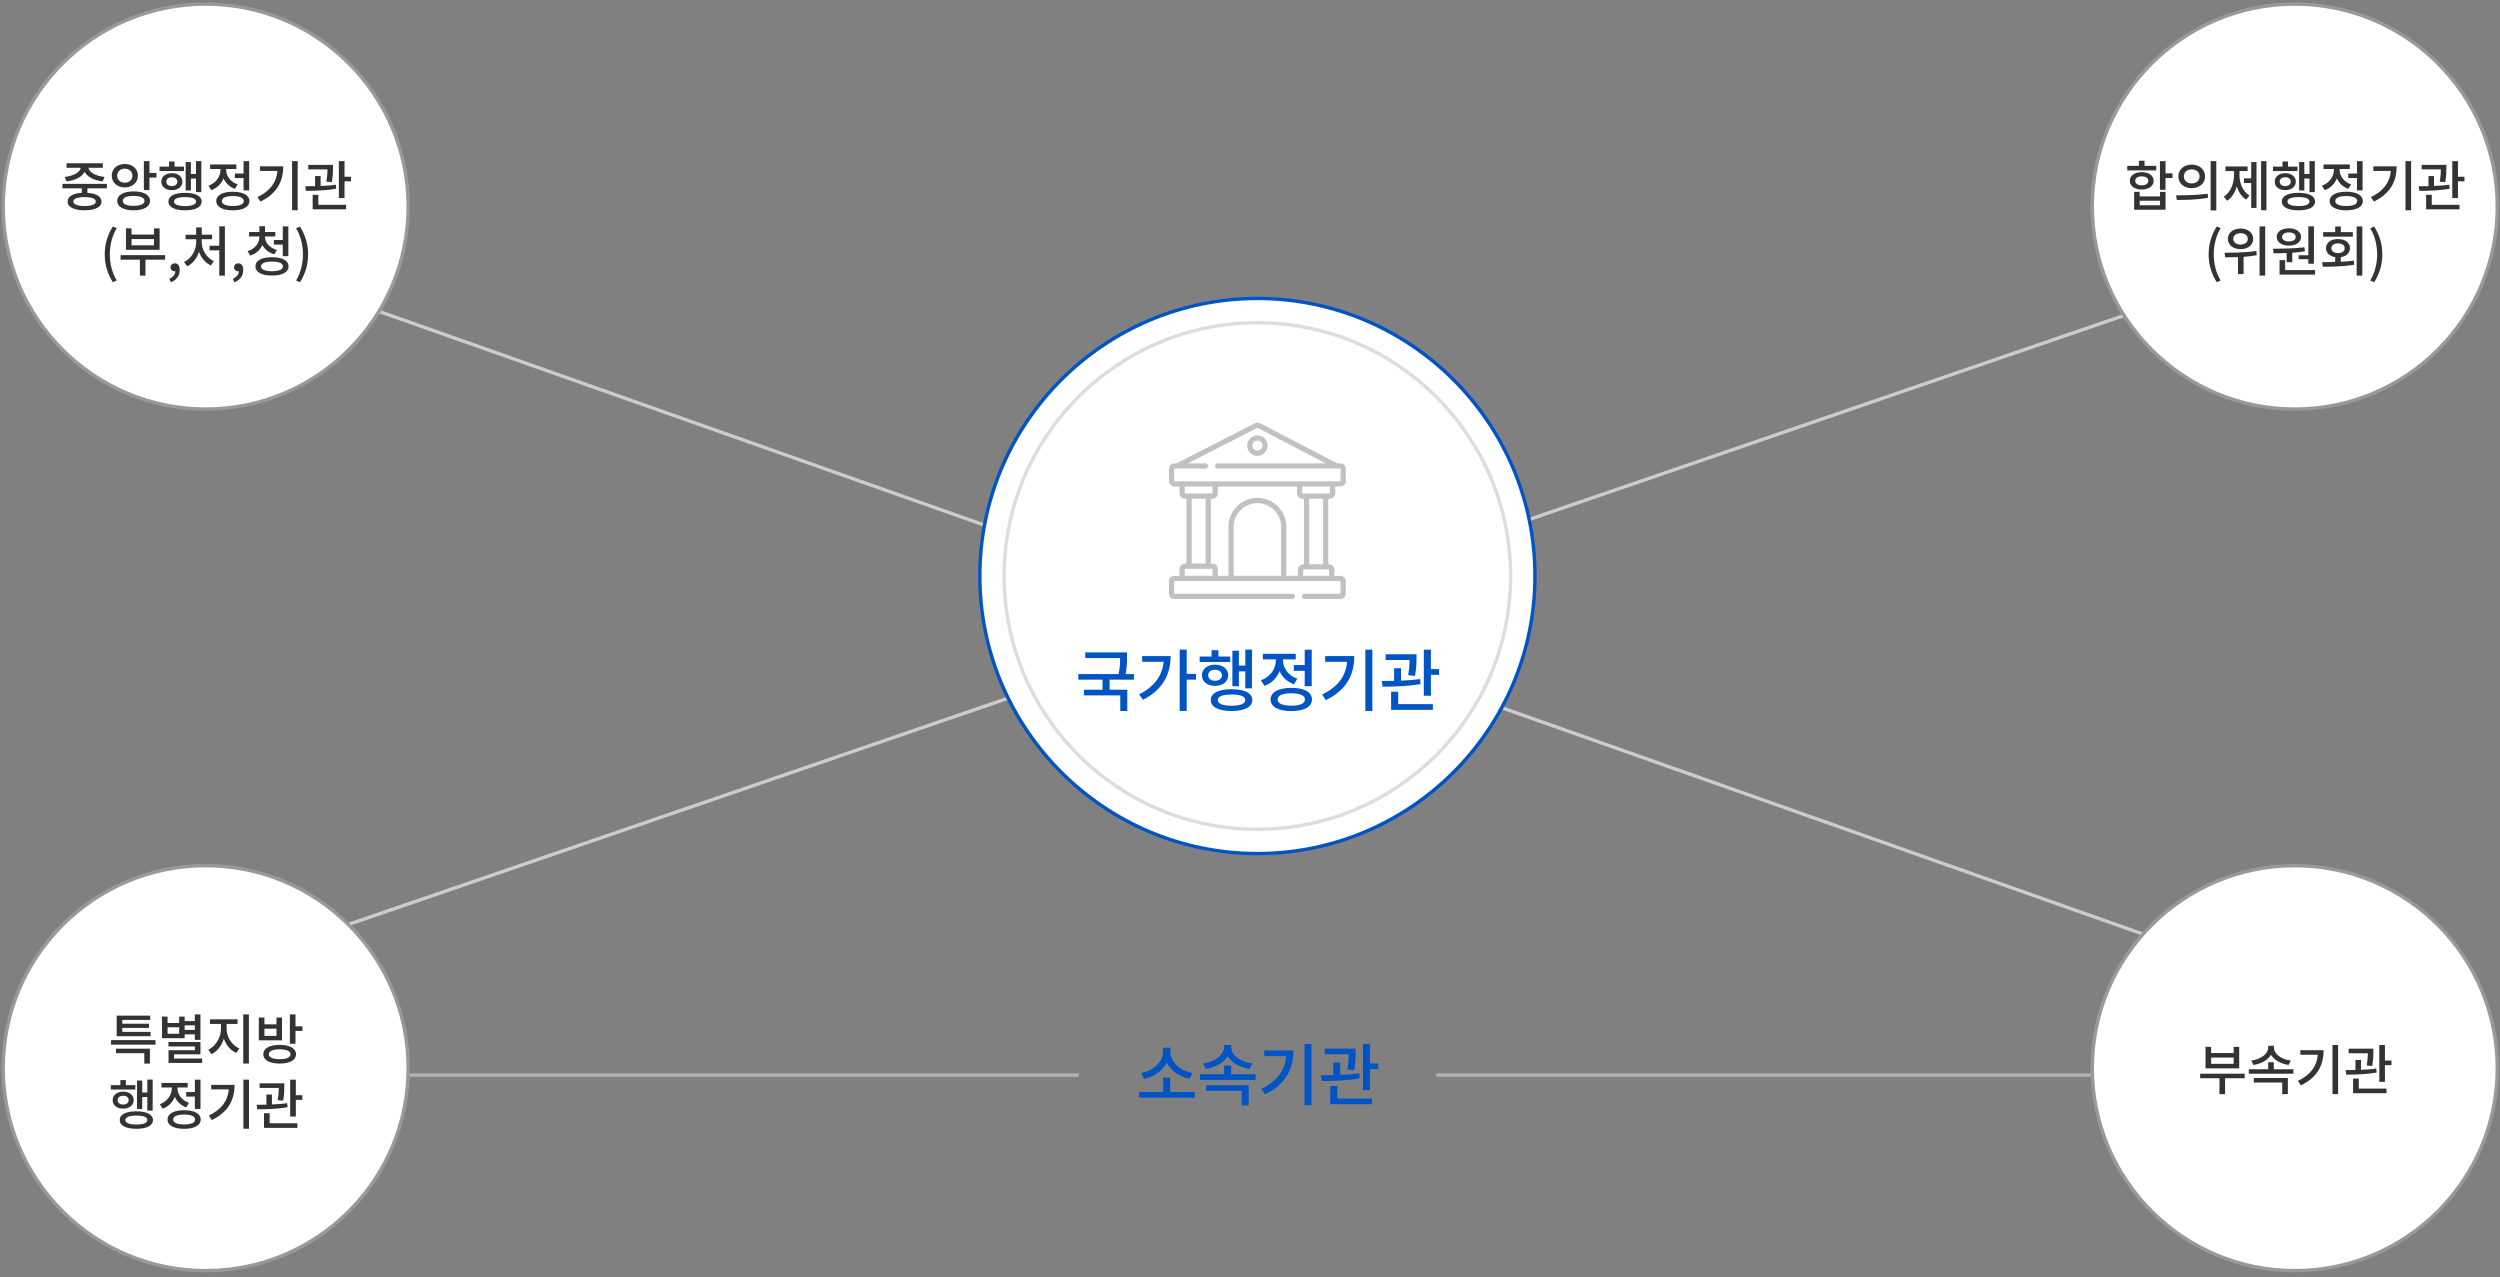 <?xml version="1.0" encoding="utf-8"?>
<!-- Generator: Adobe Illustrator 25.3.1, SVG Export Plug-In . SVG Version: 6.00 Build 0)  -->
<svg version="1.1" id="Layer_1" xmlns="http://www.w3.org/2000/svg" xmlns:xlink="http://www.w3.org/1999/xlink" x="0px" y="0px"
	 viewBox="0 0 735.45 375.66" style="enable-background:new 0 0 735.45 375.66;" xml:space="preserve">
<rect x="0" y="0" width="735.45" height="375.66" fill="#808080" stroke="none"/>
<style type="text/css">
	.st0{fill:none;stroke:#CCCCCC;stroke-miterlimit:10;}
	.st1{fill:#FFFFFF;}
	.st2{fill:#0154C4;}
	.st3{fill:#CCCCCC;}
	.st4{fill:#0154C4;stroke:#FFFFFF;stroke-miterlimit:10;}
	.st5{fill:#555555;}
	.st6{fill:#CCCCCC;stroke:#FFFFFF;stroke-miterlimit:10;}
	.st7{fill:none;stroke:#B1B1B1;stroke-miterlimit:10;}
	.st8{fill:#999999;}
	.st9{fill:#333333;}
	.st10{fill:#DDDDDD;}
	.st11{fill:#C1C1C1;}
	.st12{fill:#FFFFFF;stroke:#999999;stroke-miterlimit:10;}
	.st13{fill:#FCFCFC;}
	.st14{fill:#FFFFFF;stroke:#555555;stroke-miterlimit:10;}
	.st15{fill:#FFFFFF;stroke:#0154C4;stroke-miterlimit:10;}
	.st16{fill:#003863;}
	.st17{fill:#E4032E;}
</style>
<line class="st7" x1="24.55" y1="316.27" x2="317.4" y2="316.27"/>
<line class="st7" x1="422.55" y1="316.27" x2="715.4" y2="316.27"/>
<line class="st0" x1="12.9" y1="56.8" x2="687.41" y2="294.91"/>
<line class="st0" x1="726.9" y1="57.8" x2="72.06" y2="282.39"/>
<g>
	<g>
		
			<ellipse transform="matrix(0.939 -0.344 0.344 0.939 -35.704 137.426)" class="st1" cx="369.9" cy="169.45" rx="81.65" ry="81.65"/>
		<path class="st2" d="M369.9,88.3c44.74,0,81.15,36.4,81.15,81.15s-36.4,81.15-81.15,81.15s-81.15-36.4-81.15-81.15
			S325.15,88.3,369.9,88.3 M369.9,87.3c-45.37,0-82.15,36.78-82.15,82.15c0,45.37,36.78,82.15,82.15,82.15
			c45.37,0,82.15-36.78,82.15-82.15C452.04,124.08,415.27,87.3,369.9,87.3L369.9,87.3z"/>
	</g>
	<g>
		<circle class="st1" cx="369.9" cy="169.45" r="74.5"/>
		<path class="st10" d="M369.9,95.45c40.81,0,74,33.2,74,74s-33.2,74-74,74c-40.81,0-74-33.2-74-74S329.09,95.45,369.9,95.45
			 M369.9,94.45c-41.42,0-75,33.58-75,75s33.58,75,75,75s75-33.58,75-75S411.32,94.45,369.9,94.45L369.9,94.45z"/>
	</g>
</g>
<g>
	<path class="st2" d="M326.42,199.95v2.96h5.2v6.26h-2.06v-4.6h-10.68v-1.66h5.46v-2.96h-7.12v-1.66h11.86
		c0.4-1.94,0.44-3.4,0.44-4.7h-10.26v-1.66h12.28v1.38c0,1.36,0,2.92-0.4,4.98h2.44v1.66H326.42z"/>
	<path class="st2" d="M344.38,193.01c0,5.24-2.24,9.88-8.14,12.86l-1.14-1.58c4.42-2.26,6.8-5.44,7.22-9.6H336v-1.68H344.38z
		 M351.84,199.95h-2.74v9.2h-2.06v-18.06h2.06v7.14h2.74V199.95z"/>
	<path class="st2" d="M361.92,194.75h-9v-1.62h3.5v-1.86h2.02v1.86h3.48V194.75z M357.44,201.77c-2.26,0-3.86-1.24-3.86-3.12
		c0-1.86,1.6-3.12,3.86-3.12c2.28,0,3.88,1.26,3.88,3.12C361.32,200.53,359.72,201.77,357.44,201.77z M357.44,200.27
		c1.2,0,2.04-0.64,2.04-1.62c0-0.98-0.84-1.62-2.04-1.62c-1.22,0-2.02,0.64-2.02,1.62C355.42,199.63,356.22,200.27,357.44,200.27z
		 M368.4,205.95c0,2.04-2.28,3.22-6.1,3.22s-6.12-1.18-6.12-3.22s2.3-3.2,6.12-3.2S368.4,203.91,368.4,205.95z M366.34,205.95
		c0-1.08-1.44-1.64-4.04-1.64c-2.58,0-4.06,0.56-4.06,1.64s1.48,1.66,4.06,1.66C364.9,207.61,366.34,207.03,366.34,205.95z
		 M364.46,201.89h-1.92v-10.46h1.92v4.38h1.88v-4.72h1.96v11.4h-1.96v-4.98h-1.88V201.89z"/>
	<path class="st2" d="M380.64,201.29c-2-0.7-3.44-2.12-4.2-3.86c-0.8,1.98-2.32,3.58-4.46,4.34l-1.06-1.64c2.8-1,4.42-3.4,4.42-5.88
		v-0.26h-3.82v-1.66h9.66v1.66h-3.76v0.24c0,2.26,1.54,4.5,4.24,5.44L380.64,201.29z M385.96,205.77c0,2.16-2.32,3.42-6.08,3.42
		c-3.78,0-6.1-1.26-6.1-3.42c0-2.14,2.32-3.42,6.1-3.42C383.64,202.35,385.96,203.63,385.96,205.77z M383.9,205.77
		c0-1.18-1.48-1.82-4.02-1.82c-2.58,0-4.04,0.64-4.04,1.82c0,1.18,1.46,1.82,4.04,1.82C382.42,207.59,383.9,206.95,383.9,205.77z
		 M383.82,195.65v-4.54h2.06v10.76h-2.06v-4.54h-3.2v-1.68H383.82z"/>
	<path class="st2" d="M398.4,193.01c0,5.38-2.16,9.94-8.36,12.94l-1.1-1.64c4.74-2.28,6.98-5.46,7.34-9.62h-6.44v-1.68H398.4z
		 M403.72,191.11v18.06h-2.06v-18.06H403.72z"/>
	<path class="st2" d="M417.9,201.25c-3.76,0.66-8.02,0.76-11.16,0.76l-0.22-1.68c1.08,0,2.32,0,3.6-0.04v-3.7h2.04v3.64
		c1.88-0.08,3.82-0.2,5.6-0.48L417.9,201.25z M414.24,198.63c0.36-1.94,0.42-3.36,0.44-4.48h-7.06v-1.68h9.08v1.04
		c0,1.22,0,3-0.44,5.34L414.24,198.63z M411.32,207.15h10.2v1.68h-12.28v-5.36h2.08V207.15z M423.34,196.83v1.7h-2.4v6.14h-2.08
		v-13.56h2.08v5.72H423.34z"/>
</g>
<g>
	<path class="st2" d="M351.48,321.23v1.7h-16.36v-1.7h7.06v-4.22h2.06v4.22H351.48z M349.92,317.37c-2.96-0.58-5.52-2.38-6.68-4.78
		c-1.2,2.4-3.76,4.2-6.7,4.78l-0.88-1.72c3.58-0.6,6.48-3.3,6.48-6.08v-1.36h2.18v1.36c0,2.8,2.9,5.48,6.46,6.08L349.92,317.37z"/>
	<path class="st2" d="M369.38,316.03v1.66H353v-1.66h7.12v-2.58h2.06v2.58H369.38z M367.62,314.45c-2.9-0.46-5.32-1.8-6.48-3.74
		c-1.14,1.92-3.54,3.3-6.46,3.74l-0.76-1.6c3.56-0.48,6.18-2.52,6.18-4.76v-0.68h2.12v0.68c0,2.28,2.56,4.28,6.18,4.76
		L367.62,314.45z M354.82,319.25h12.52v5.94h-2.06v-4.28h-10.46V319.25z"/>
	<path class="st2" d="M380.5,309.01c0,5.38-2.16,9.94-8.36,12.94l-1.1-1.64c4.74-2.28,6.98-5.46,7.34-9.62h-6.44v-1.68H380.5z
		 M385.82,307.11v18.06h-2.06v-18.06H385.82z"/>
	<path class="st2" d="M400,317.25c-3.76,0.66-8.02,0.76-11.16,0.76l-0.22-1.68c1.08,0,2.32,0,3.6-0.04v-3.7h2.04v3.64
		c1.88-0.08,3.82-0.2,5.6-0.48L400,317.25z M396.34,314.63c0.36-1.94,0.42-3.36,0.44-4.48h-7.06v-1.68h9.08v1.04
		c0,1.22,0,3-0.44,5.34L396.34,314.63z M393.42,323.15h10.2v1.68h-12.28v-5.36h2.08V323.15z M405.44,312.83v1.7h-2.4v6.14h-2.08
		v-13.56h2.08v5.72H405.44z"/>
</g>
<g>
	<path class="st1" d="M675.08,120.34c-32.85,0-59.57-26.72-59.57-59.57c0-32.85,26.72-59.57,59.57-59.57
		c32.85,0,59.57,26.72,59.57,59.57C734.65,93.61,707.93,120.34,675.08,120.34z"/>
	<path class="st8" d="M675.08,1.7c32.57,0,59.07,26.5,59.07,59.07s-26.5,59.07-59.07,59.07c-32.57,0-59.07-26.5-59.07-59.07
		S642.51,1.7,675.08,1.7 M675.08,0.7c-33.18,0-60.07,26.89-60.07,60.07c0,33.18,26.89,60.07,60.07,60.07
		c33.18,0,60.07-26.89,60.07-60.07C735.15,27.59,708.26,0.7,675.08,0.7L675.08,0.7z"/>
</g>
<g>
	<path class="st1" d="M60.51,373.8c-32.85,0-59.57-26.72-59.57-59.57c0-32.85,26.72-59.57,59.57-59.57
		c32.85,0,59.57,26.72,59.57,59.57C120.08,347.08,93.36,373.8,60.51,373.8z"/>
	<path class="st8" d="M60.51,255.16c32.57,0,59.07,26.5,59.07,59.07s-26.5,59.07-59.07,59.07S1.44,346.8,1.44,314.23
		S27.94,255.16,60.51,255.16 M60.51,254.16c-33.18,0-60.07,26.89-60.07,60.07c0,33.18,26.89,60.07,60.07,60.07
		s60.07-26.89,60.07-60.07C120.58,281.06,93.69,254.16,60.51,254.16L60.51,254.16z"/>
</g>
<g>
	<path class="st1" d="M675.08,373.8c-32.85,0-59.57-26.72-59.57-59.57c0-32.85,26.72-59.57,59.57-59.57
		c32.85,0,59.57,26.72,59.57,59.57C734.65,347.08,707.93,373.8,675.08,373.8z"/>
	<path class="st8" d="M675.08,255.16c32.57,0,59.07,26.5,59.07,59.07s-26.5,59.07-59.07,59.07c-32.57,0-59.07-26.5-59.07-59.07
		S642.51,255.16,675.08,255.16 M675.08,254.16c-33.18,0-60.07,26.89-60.07,60.07c0,33.18,26.89,60.07,60.07,60.07
		c33.18,0,60.07-26.89,60.07-60.07C735.15,281.06,708.26,254.16,675.08,254.16L675.08,254.16z"/>
</g>
<g>
	<path class="st11" d="M391.21,146.71c0.87,0,1.59-0.71,1.59-1.59v-2h1.52c0.87,0,1.59-0.71,1.59-1.59v-3.63
		c0-0.87-0.71-1.59-1.59-1.59h-0.96l-22.54-11.73c-0.57-0.3-1.26-0.3-1.83,0l-22.89,11.74h-0.61c-0.87,0-1.59,0.71-1.59,1.59v3.63
		c0,0.87,0.71,1.59,1.59,1.59H347v2c0,0.87,0.71,1.59,1.59,1.59h0.46v19.09h-0.46c-0.87,0-1.59,0.71-1.59,1.59v2h-1.52
		c-0.87,0-1.59,0.71-1.59,1.59v3.63c0,0.87,0.71,1.59,1.59,1.59h34.71c0.42,0,0.77-0.34,0.77-0.77c0-0.42-0.34-0.77-0.77-0.77
		h-34.71c-0.03,0-0.05-0.02-0.05-0.05v-3.63c0-0.03,0.02-0.05,0.05-0.05h48.83c0.03,0,0.05,0.02,0.05,0.05v3.63
		c0,0.03-0.02,0.05-0.05,0.05h-10.53c-0.42,0-0.77,0.34-0.77,0.77c0,0.42,0.34,0.77,0.77,0.77h10.53c0.87,0,1.59-0.71,1.59-1.59
		v-3.63c0-0.87-0.71-1.59-1.59-1.59h-1.77v-1.81c0-0.87-0.71-1.59-1.59-1.59h-0.2v-19.28H391.21z M391.26,145.12
		c0,0.03-0.02,0.05-0.05,0.05h-8.08c-0.03,0-0.05-0.02-0.05-0.05v-2h8.18V145.12z M383.39,165.99c-0.87,0-1.59,0.71-1.59,1.59v1.81
		h-3.39v-14.4c0-2.27-0.89-4.41-2.49-6.02c-1.61-1.61-3.75-2.49-6.02-2.49c-4.69,0-8.51,3.82-8.51,8.51v14.4h-3.13v-2
		c0-0.87-0.71-1.59-1.59-1.59h-0.46v-19.09h0.46c0.87,0,1.59-0.71,1.59-1.59v-2h23.29v2c0,0.87,0.71,1.59,1.59,1.59h0.46v19.28
		H383.39z M376.88,169.39h-13.96v-14.4c0-3.85,3.13-6.98,6.98-6.98c1.86,0,3.62,0.73,4.93,2.04c1.32,1.32,2.04,3.07,2.04,4.93
		V169.39z M345.43,141.54v-3.63c0-0.03,0.02-0.05,0.05-0.05h9.14c0.42,0,0.77-0.34,0.77-0.77c0-0.42-0.34-0.77-0.77-0.77h-5.17
		l20.23-10.37c0.13-0.07,0.29-0.07,0.42,0l19.92,10.37H358.2c-0.42,0-0.77,0.34-0.77,0.77c0,0.42,0.34,0.77,0.77,0.77h36.11
		c0.03,0,0.05,0.02,0.05,0.05v3.63c0,0.03-0.02,0.05-0.05,0.05h-48.83C345.46,141.59,345.43,141.57,345.43,141.54L345.43,141.54z
		 M348.53,145.12v-2h8.18v2c0,0.03-0.02,0.05-0.05,0.05h-8.08C348.56,145.17,348.53,145.15,348.53,145.12L348.53,145.12z
		 M350.58,146.71h4.09v19.09h-4.09V146.71z M348.53,167.39c0-0.03,0.02-0.05,0.05-0.05h8.08c0.03,0,0.05,0.02,0.05,0.05v2h-8.18
		V167.39z M391.01,167.58v1.81h-7.67v-1.81c0-0.03,0.02-0.05,0.05-0.05h7.57C390.98,167.53,391.01,167.55,391.01,167.58
		L391.01,167.58z M389.22,165.99h-4.09v-19.28h4.09V165.99z M389.22,165.99"/>
	<path class="st11" d="M369.9,134.1c1.66,0,3.01-1.35,3.01-3.01c0-1.66-1.35-3.01-3.01-3.01c-1.66,0-3.01,1.35-3.01,3.01
		C366.88,132.74,368.24,134.1,369.9,134.1L369.9,134.1z M369.9,129.6c0.82,0,1.48,0.66,1.48,1.48c0,0.82-0.66,1.48-1.48,1.48
		c-0.82,0-1.48-0.66-1.48-1.48C368.42,130.27,369.08,129.6,369.9,129.6L369.9,129.6z M369.9,129.6"/>
</g>
<g>
	<path class="st1" d="M60.51,120.34c-32.85,0-59.57-26.72-59.57-59.57C0.94,27.92,27.66,1.2,60.51,1.2
		c32.85,0,59.57,26.72,59.57,59.57C120.08,93.61,93.36,120.34,60.51,120.34z"/>
	<path class="st8" d="M60.51,1.7c32.57,0,59.07,26.5,59.07,59.07s-26.5,59.07-59.07,59.07S1.44,93.34,1.44,60.77
		S27.94,1.7,60.51,1.7 M60.51,0.7C27.34,0.7,0.44,27.59,0.44,60.77c0,33.18,26.89,60.07,60.07,60.07s60.07-26.89,60.07-60.07
		C120.58,27.59,93.69,0.7,60.51,0.7L60.51,0.7z"/>
</g>
<g>
	<path class="st9" d="M25.72,55.4v1.34c2.61,0.16,4.13,1.06,4.13,2.56c0,1.63-1.86,2.56-4.98,2.56c-3.11,0-4.98-0.93-4.98-2.56
		c0-1.5,1.55-2.42,4.18-2.58V55.4h-5.71v-1.31h13.08v1.31H25.72z M19.01,52.05c2.67-0.27,4.53-1.39,4.75-2.69h-4.19v-1.33h10.68
		v1.33h-4.23c0.22,1.3,2.08,2.42,4.75,2.69l-0.58,1.3c-2.54-0.27-4.53-1.31-5.3-2.8c-0.78,1.49-2.77,2.53-5.3,2.8L19.01,52.05z
		 M24.87,57.99c-2.11,0-3.3,0.45-3.3,1.31c0,0.83,1.18,1.3,3.3,1.3s3.31-0.46,3.31-1.3C28.18,58.44,26.98,57.99,24.87,57.99z"/>
	<path class="st9" d="M36.71,55.14c-2.19,0-3.84-1.42-3.84-3.46c0-2.03,1.65-3.44,3.84-3.44c2.21,0,3.86,1.41,3.86,3.44
		C40.56,53.72,38.91,55.14,36.71,55.14z M36.71,53.75c1.3,0,2.24-0.8,2.24-2.07c0-1.25-0.94-2.06-2.24-2.06
		c-1.28,0-2.23,0.82-2.23,2.06C34.48,52.95,35.43,53.75,36.71,53.75z M44.13,59.1c0,1.73-1.84,2.77-4.82,2.77
		c-2.96,0-4.82-1.04-4.82-2.77c0-1.74,1.86-2.79,4.82-2.79C42.29,56.31,44.13,57.35,44.13,59.1z M42.5,59.1
		c0-0.96-1.17-1.47-3.19-1.47c-2.02,0-3.19,0.51-3.19,1.47c0,0.94,1.17,1.46,3.19,1.46C41.33,60.55,42.5,60.04,42.5,59.1z
		 M46.02,50.87v1.36h-2.05v3.68h-1.65v-8.5h1.65v3.46H46.02z"/>
	<path class="st9" d="M54.13,50.32h-7.2v-1.3h2.8v-1.49h1.62v1.49h2.78V50.32z M50.55,55.94c-1.81,0-3.09-0.99-3.09-2.5
		c0-1.49,1.28-2.5,3.09-2.5c1.82,0,3.1,1.01,3.1,2.5C53.65,54.95,52.37,55.94,50.55,55.94z M50.55,54.74c0.96,0,1.63-0.51,1.63-1.3
		c0-0.78-0.67-1.3-1.63-1.3c-0.98,0-1.62,0.51-1.62,1.3C48.93,54.23,49.57,54.74,50.55,54.74z M59.32,59.29
		c0,1.63-1.82,2.58-4.88,2.58c-3.06,0-4.9-0.94-4.9-2.58s1.84-2.56,4.9-2.56C57.49,56.73,59.32,57.66,59.32,59.29z M57.67,59.29
		c0-0.86-1.15-1.31-3.23-1.31c-2.06,0-3.25,0.45-3.25,1.31s1.18,1.33,3.25,1.33C56.52,60.62,57.67,60.15,57.67,59.29z M56.16,56.04
		h-1.54v-8.37h1.54v3.51h1.5V47.4h1.57v9.12h-1.57v-3.99h-1.5V56.04z"/>
	<path class="st9" d="M69.11,55.56c-1.6-0.56-2.75-1.7-3.36-3.09c-0.64,1.58-1.86,2.86-3.57,3.47l-0.85-1.31
		c2.24-0.8,3.54-2.72,3.54-4.71v-0.21h-3.06v-1.33h7.73v1.33h-3.01v0.19c0,1.81,1.23,3.6,3.39,4.35L69.11,55.56z M73.37,59.14
		c0,1.73-1.86,2.74-4.87,2.74c-3.03,0-4.88-1.01-4.88-2.74c0-1.71,1.86-2.74,4.88-2.74C71.51,56.41,73.37,57.43,73.37,59.14z
		 M71.72,59.14c0-0.94-1.18-1.46-3.22-1.46c-2.06,0-3.23,0.51-3.23,1.46s1.17,1.46,3.23,1.46C70.53,60.6,71.72,60.09,71.72,59.14z
		 M71.65,51.04v-3.63h1.65v8.61h-1.65v-3.63h-2.56v-1.34H71.65z"/>
	<path class="st9" d="M83.32,48.93c0,4.31-1.73,7.96-6.69,10.36l-0.88-1.31c3.79-1.83,5.59-4.37,5.87-7.7h-5.15v-1.34H83.32z
		 M87.57,47.41v14.45h-1.65V47.41H87.57z"/>
	<path class="st9" d="M98.92,55.53c-3.01,0.53-6.42,0.61-8.93,0.61l-0.18-1.34c0.86,0,1.86,0,2.88-0.03V51.8h1.63v2.91
		c1.5-0.06,3.06-0.16,4.48-0.38L98.92,55.53z M95.99,53.43c0.29-1.55,0.34-2.69,0.35-3.59h-5.65V48.5h7.27v0.83
		c0,0.98,0,2.4-0.35,4.27L95.99,53.43z M93.65,60.25h8.16v1.34h-9.83V57.3h1.67V60.25z M103.27,51.99v1.36h-1.92v4.91h-1.66V47.41
		h1.66v4.58H103.27z"/>
	<path class="st9" d="M30.81,74.82c0-3.15,0.88-5.76,2.37-8.18l1.15,0.5c-1.38,2.3-2.02,5.01-2.02,7.68c0,2.69,0.64,5.39,2.02,7.68
		l-1.15,0.51C31.69,80.58,30.81,78.01,30.81,74.82z"/>
	<path class="st9" d="M48.57,76.39H42.8v4.69h-1.65v-4.69h-5.68v-1.33h13.11V76.39z M46.96,73.49h-9.91v-6.32h1.65V69h6.61v-1.82
		h1.65V73.49z M45.31,70.33H38.7v1.84h6.61V70.33z"/>
	<path class="st9" d="M49.83,81.99c1.09-0.45,1.73-1.25,1.75-2.19c-0.06,0.02-0.11,0.02-0.18,0.02c-0.66,0-1.23-0.42-1.23-1.18
		c0-0.72,0.58-1.18,1.28-1.18c0.9,0,1.42,0.75,1.42,1.98c0,1.68-0.98,2.98-2.62,3.6L49.83,81.99z"/>
	<path class="st9" d="M59.34,71.21c0,2.26,1.38,4.61,3.57,5.62l-0.86,1.26c-1.63-0.75-2.87-2.22-3.51-4
		c-0.62,1.89-1.82,3.47-3.49,4.26l-0.91-1.28c2.21-1.04,3.57-3.49,3.57-5.86v-0.83h-3.12v-1.33h3.11V66.9h1.66v2.14h3.04v1.33h-3.06
		V71.21z M66.16,66.58V81.1h-1.65v-7.46h-2.87v-1.34h2.87v-5.71H66.16z"/>
	<path class="st9" d="M68.52,81.99c1.09-0.45,1.73-1.25,1.75-2.19c-0.06,0.02-0.11,0.02-0.18,0.02c-0.66,0-1.23-0.42-1.23-1.18
		c0-0.72,0.58-1.18,1.28-1.18c0.9,0,1.42,0.75,1.42,1.98c0,1.68-0.98,2.98-2.62,3.6L68.52,81.99z"/>
	<path class="st9" d="M80.7,74.81c-1.65-0.46-2.87-1.47-3.52-2.74c-0.64,1.44-1.86,2.58-3.55,3.11l-0.8-1.28
		c2.23-0.69,3.47-2.4,3.47-4.21v-0.13h-3.04v-1.31h3.04v-1.71h1.66v1.71h3.03v1.31h-3.04v0.13c0,1.65,1.31,3.22,3.52,3.86
		L80.7,74.81z M84.89,78.36c0,1.7-1.86,2.71-4.88,2.71s-4.87-1.01-4.87-2.71c0-1.7,1.84-2.69,4.87-2.69S84.89,76.66,84.89,78.36z
		 M83.24,78.36c0-0.91-1.17-1.41-3.23-1.41c-2.05,0-3.22,0.5-3.22,1.41s1.17,1.42,3.22,1.42C82.08,79.79,83.24,79.27,83.24,78.36z
		 M83.18,70.6v-4h1.65v8.75h-1.65v-3.39h-2.61V70.6H83.18z"/>
	<path class="st9" d="M87.1,82.51c1.38-2.29,2.02-4.99,2.02-7.68c0-2.67-0.64-5.38-2.02-7.68l1.15-0.5c1.5,2.42,2.39,5.03,2.39,8.18
		c0,3.19-0.88,5.76-2.39,8.2L87.1,82.51z"/>
</g>
<g>
	<path class="st9" d="M634.32,50.12h-8.53v-1.33h3.44v-1.5h1.65v1.5h3.44V50.12z M630.05,55.75c-2.08,0-3.5-1.02-3.5-2.56
		c0-1.52,1.42-2.55,3.5-2.55c2.1,0,3.51,1.02,3.51,2.55C633.55,54.73,632.15,55.75,630.05,55.75z M635.43,56.44h1.63v5.25h-9.24
		v-5.25h1.63v1.33h5.97V56.44z M630.05,54.52c1.15,0,1.94-0.5,1.94-1.33c0-0.82-0.78-1.31-1.94-1.31c-1.15,0-1.92,0.5-1.92,1.31
		C628.13,54.02,628.9,54.52,630.05,54.52z M635.43,59.05h-5.97v1.33h5.97V59.05z M639.11,52.37h-2.05v3.47h-1.65v-8.44h1.65v3.6
		h2.05V52.37z"/>
	<path class="st9" d="M640.16,57.46c2.59,0,6.19-0.02,9.3-0.48l0.11,1.2c-3.19,0.61-6.64,0.64-9.2,0.64L640.16,57.46z M648.69,51.89
		c0,2.05-1.68,3.47-3.94,3.47s-3.92-1.42-3.92-3.47s1.66-3.47,3.92-3.47S648.69,49.84,648.69,51.89z M642.45,51.89
		c0,1.25,0.98,2.07,2.3,2.07c1.34,0,2.32-0.82,2.32-2.07c0-1.26-0.98-2.06-2.32-2.06C643.42,49.83,642.45,50.63,642.45,51.89z
		 M651.99,47.4v14.49h-1.67V47.4H651.99z"/>
	<path class="st9" d="M658.8,51.38c0,2.47,0.93,4.96,2.95,6.13l-0.96,1.2c-1.36-0.8-2.26-2.22-2.77-3.91
		c-0.51,1.82-1.44,3.38-2.83,4.26l-0.99-1.22c2.05-1.28,3.01-3.89,3.01-6.47v-1.04h-2.54v-1.36h6.53v1.36h-2.38V51.38z
		 M662.26,47.68h1.55v13.48h-1.55v-7.33h-2.13v-1.35h2.13V47.68z M666.74,47.4v14.45h-1.57V47.4H666.74z"/>
	<path class="st9" d="M675.86,50.32h-7.2v-1.3h2.8v-1.49h1.62v1.49h2.79V50.32z M672.27,55.94c-1.81,0-3.09-0.99-3.09-2.5
		c0-1.49,1.28-2.5,3.09-2.5c1.83,0,3.11,1.01,3.11,2.5C675.38,54.95,674.1,55.94,672.27,55.94z M672.27,54.74
		c0.96,0,1.63-0.51,1.63-1.3c0-0.78-0.67-1.3-1.63-1.3c-0.98,0-1.62,0.51-1.62,1.3C670.66,54.23,671.3,54.74,672.27,54.74z
		 M681.04,59.29c0,1.63-1.83,2.58-4.88,2.58c-3.06,0-4.9-0.94-4.9-2.58s1.84-2.56,4.9-2.56C679.22,56.73,681.04,57.66,681.04,59.29z
		 M679.4,59.29c0-0.86-1.15-1.31-3.23-1.31c-2.06,0-3.25,0.45-3.25,1.31s1.18,1.33,3.25,1.33C678.24,60.62,679.4,60.15,679.4,59.29z
		 M677.89,56.04h-1.54v-8.37h1.54v3.51h1.5V47.4h1.57v9.12h-1.57v-3.99h-1.5V56.04z"/>
	<path class="st9" d="M690.83,55.56c-1.6-0.56-2.75-1.7-3.36-3.09c-0.64,1.58-1.86,2.86-3.57,3.47l-0.85-1.31
		c2.24-0.8,3.54-2.72,3.54-4.71v-0.21h-3.06v-1.33h7.73v1.33h-3.01v0.19c0,1.81,1.23,3.6,3.39,4.35L690.83,55.56z M695.09,59.14
		c0,1.73-1.86,2.74-4.87,2.74c-3.03,0-4.88-1.01-4.88-2.74c0-1.71,1.86-2.74,4.88-2.74C693.24,56.41,695.09,57.43,695.09,59.14z
		 M693.44,59.14c0-0.94-1.18-1.46-3.22-1.46c-2.07,0-3.23,0.51-3.23,1.46s1.17,1.46,3.23,1.46
		C692.26,60.6,693.44,60.09,693.44,59.14z M693.38,51.04v-3.63h1.65v8.61h-1.65v-3.63h-2.56v-1.34H693.38z"/>
	<path class="st9" d="M705.04,48.93c0,4.31-1.73,7.96-6.69,10.36l-0.88-1.31c3.79-1.83,5.59-4.37,5.87-7.7h-5.15v-1.34H705.04z
		 M709.3,47.41v14.45h-1.65V47.41H709.3z"/>
	<path class="st9" d="M720.64,55.53c-3.01,0.53-6.42,0.61-8.93,0.61l-0.18-1.34c0.86,0,1.86,0,2.88-0.03V51.8h1.63v2.91
		c1.5-0.06,3.06-0.16,4.48-0.38L720.64,55.53z M717.71,53.43c0.29-1.55,0.34-2.69,0.35-3.59h-5.65V48.5h7.27v0.83
		c0,0.98,0,2.4-0.35,4.27L717.71,53.43z M715.38,60.25h8.16v1.34h-9.83V57.3h1.67V60.25z M725,51.99v1.36h-1.92v4.91h-1.67V47.41
		h1.67v4.58H725z"/>
	<path class="st9" d="M649.74,74.82c0-3.15,0.88-5.76,2.37-8.18l1.15,0.5c-1.38,2.3-2.02,5.01-2.02,7.68c0,2.69,0.64,5.39,2.02,7.68
		l-1.15,0.51C650.62,80.58,649.74,78.01,649.74,74.82z"/>
	<path class="st9" d="M663.89,75.06c-1.26,0.26-2.59,0.4-3.87,0.5v5.07h-1.65v-4.98c-1.36,0.05-2.64,0.06-3.76,0.06l-0.19-1.36
		c2.61,0,6.24-0.05,9.36-0.51L663.89,75.06z M655.39,70.26c0-1.78,1.57-3.03,3.73-3.03s3.73,1.25,3.73,3.03
		c0,1.79-1.57,3.04-3.73,3.04S655.39,72.05,655.39,70.26z M656.98,70.26c0,1.02,0.9,1.68,2.14,1.68c1.26,0,2.14-0.66,2.14-1.68
		c0-1.01-0.88-1.66-2.14-1.66C657.87,68.6,656.98,69.25,656.98,70.26z M666.37,66.61v14.47h-1.65V66.61H666.37z"/>
	<path class="st9" d="M672.69,74.44c-1.38,0.06-2.69,0.08-3.83,0.08l-0.21-1.34c2.66-0.02,6.21-0.05,9.27-0.43l0.13,1.18
		c-1.22,0.21-2.48,0.35-3.71,0.42v2.79h-1.65V74.44z M669.76,69.7c0-1.54,1.46-2.54,3.59-2.54c2.11,0,3.57,1.01,3.57,2.54
		c0,1.54-1.46,2.55-3.57,2.55C671.22,72.25,669.76,71.24,669.76,69.7z M681.04,79.45v1.34h-10.44v-4.27h1.65v2.93H681.04z
		 M671.33,69.7c0,0.82,0.82,1.33,2.02,1.33c1.18,0,2-0.51,2-1.33c0-0.82-0.82-1.33-2-1.33C672.14,68.37,671.33,68.88,671.33,69.7z
		 M679.06,75.09v-8.5h1.65v11h-1.65v-1.34h-2.83v-1.15H679.06z"/>
	<path class="st9" d="M688.63,77.02c1.3-0.08,2.61-0.16,3.84-0.34l0.11,1.2c-3.19,0.54-6.61,0.59-9.24,0.59l-0.21-1.36
		c1.15,0,2.48,0,3.84-0.05v-1.41c-1.63-0.26-2.71-1.25-2.71-2.64c0-1.62,1.44-2.69,3.54-2.69c2.08,0,3.52,1.07,3.52,2.69
		c0,1.41-1.07,2.39-2.71,2.64V77.02z M692.16,69.62h-8.74v-1.33h3.55v-1.67h1.65v1.67h3.54V69.62z M687.81,74.46
		c1.15,0,1.95-0.54,1.95-1.44c0-0.88-0.8-1.42-1.95-1.42c-1.17,0-1.97,0.54-1.97,1.42C685.84,73.91,686.64,74.46,687.81,74.46z
		 M694.95,66.6v14.47h-1.67V66.6H694.95z"/>
	<path class="st9" d="M697.29,82.51c1.38-2.29,2.02-4.99,2.02-7.68c0-2.67-0.64-5.38-2.02-7.68l1.15-0.5
		c1.5,2.42,2.39,5.03,2.39,8.18c0,3.19-0.88,5.76-2.39,8.2L697.29,82.51z"/>
</g>
<g>
	<path class="st9" d="M45.75,305.98v1.33H32.66v-1.33H45.75z M34.13,308.5h9.97v4.39h-1.65v-3.06h-8.32V308.5z M44.29,304.83h-9.96
		v-6.05h9.86v1.26h-8.21v1.12h7.86v1.23h-7.86v1.17h8.31V304.83z"/>
	<path class="st9" d="M54.32,305.41h-6.66v-6.35h1.63v1.89h3.41v-1.89h1.62v1.31h2.99v-1.95h1.66v7.49h-1.66v-1.63h-2.99V305.41z
		 M52.71,302.21H49.3v1.89h3.41V302.21z M59.46,311.39v1.3h-9.88v-3.75h7.76v-1.1h-7.78v-1.3h9.41v3.62h-7.76v1.23H59.46z
		 M54.32,301.63v1.36h2.99v-1.36H54.32z"/>
	<path class="st9" d="M66.66,302.59c0,2.4,1.49,4.9,3.75,5.86l-0.91,1.3c-1.68-0.74-2.98-2.31-3.65-4.18
		c-0.64,2.02-1.94,3.73-3.63,4.55l-0.94-1.31c2.24-1.04,3.73-3.73,3.73-6.21v-1.38h-3.22v-1.36h8.1v1.36h-3.22V302.59z
		 M73.22,298.41v14.45h-1.66v-14.45H73.22z"/>
	<path class="st9" d="M82.96,306.05h-6.82v-6.72h1.65v2h3.54v-2h1.63V306.05z M87.09,310.13c0,1.73-1.84,2.75-4.82,2.75
		c-2.98,0-4.82-1.02-4.82-2.75c0-1.71,1.84-2.75,4.82-2.75C85.25,307.38,87.09,308.42,87.09,310.13z M81.33,302.62h-3.54v2.11h3.54
		V302.62z M85.46,310.13c0-0.93-1.17-1.44-3.19-1.44c-2.02,0-3.19,0.51-3.19,1.44c0,0.94,1.17,1.46,3.19,1.46
		C84.29,311.58,85.46,311.07,85.46,310.13z M88.98,301.93v1.36h-2.05v3.75h-1.65v-8.63h1.65v3.52H88.98z"/>
	<path class="st9" d="M39.81,320.52h-7.2v-1.3h2.8v-1.49h1.62v1.49h2.78V320.52z M36.23,326.14c-1.81,0-3.09-0.99-3.09-2.5
		c0-1.49,1.28-2.5,3.09-2.5c1.82,0,3.1,1.01,3.1,2.5C39.33,325.15,38.05,326.14,36.23,326.14z M36.23,324.94
		c0.96,0,1.63-0.51,1.63-1.3c0-0.78-0.67-1.3-1.63-1.3c-0.98,0-1.62,0.51-1.62,1.3C34.61,324.43,35.25,324.94,36.23,324.94z
		 M45,329.49c0,1.63-1.82,2.58-4.88,2.58c-3.06,0-4.9-0.94-4.9-2.58s1.84-2.56,4.9-2.56C43.17,326.93,45,327.86,45,329.49z
		 M43.35,329.49c0-0.86-1.15-1.31-3.23-1.31c-2.06,0-3.25,0.45-3.25,1.31s1.18,1.33,3.25,1.33
		C42.2,330.82,43.35,330.35,43.35,329.49z M41.84,326.24h-1.54v-8.37h1.54v3.51h1.5v-3.78h1.57v9.12h-1.57v-3.99h-1.5V326.24z"/>
	<path class="st9" d="M54.79,325.76c-1.6-0.56-2.75-1.7-3.36-3.09c-0.64,1.58-1.86,2.86-3.57,3.47l-0.85-1.31
		c2.24-0.8,3.54-2.72,3.54-4.71v-0.21h-3.06v-1.33h7.73v1.33h-3.01v0.19c0,1.81,1.23,3.6,3.39,4.35L54.79,325.76z M59.04,329.34
		c0,1.73-1.86,2.74-4.87,2.74c-3.03,0-4.88-1.01-4.88-2.74c0-1.71,1.86-2.74,4.88-2.74C57.19,326.61,59.04,327.63,59.04,329.34z
		 M57.4,329.34c0-0.94-1.18-1.46-3.22-1.46c-2.06,0-3.23,0.51-3.23,1.46s1.17,1.46,3.23,1.46C56.21,330.8,57.4,330.29,57.4,329.34z
		 M57.33,321.25v-3.63h1.65v8.61h-1.65v-3.63h-2.56v-1.34H57.33z"/>
	<path class="st9" d="M69,319.13c0,4.31-1.73,7.96-6.69,10.36l-0.88-1.31c3.79-1.83,5.59-4.37,5.87-7.7h-5.15v-1.34H69z
		 M73.25,317.61v14.45H71.6v-14.45H73.25z"/>
	<path class="st9" d="M84.6,325.73c-3.01,0.53-6.42,0.61-8.93,0.61l-0.18-1.34c0.86,0,1.86,0,2.88-0.03V322H80v2.91
		c1.5-0.06,3.06-0.16,4.48-0.38L84.6,325.73z M81.67,323.63c0.29-1.55,0.34-2.69,0.35-3.59h-5.65v-1.34h7.27v0.83
		c0,0.98,0,2.4-0.35,4.27L81.67,323.63z M79.33,330.45h8.16v1.34h-9.83v-4.29h1.67V330.45z M88.95,322.19v1.36h-1.92v4.91h-1.66
		v-10.85h1.66v4.58H88.95z"/>
</g>
<g>
	<path class="st9" d="M660.35,317.19h-5.78v4.69h-1.65v-4.69h-5.68v-1.33h13.11V317.19z M658.73,314.29h-9.91v-6.32h1.65v1.82h6.61
		v-1.82h1.65V314.29z M657.08,311.12h-6.61v1.84h6.61V311.12z"/>
	<path class="st9" d="M674.67,314.55v1.33h-13.11v-1.33h5.7v-2.06h1.65v2.06H674.67z M673.26,313.29c-2.32-0.37-4.26-1.44-5.19-2.99
		c-0.91,1.54-2.83,2.64-5.17,2.99L662.3,312c2.85-0.38,4.95-2.02,4.95-3.81v-0.54h1.7v0.54c0,1.83,2.05,3.43,4.95,3.81
		L673.26,313.29z M663.02,317.13h10.02v4.75h-1.65v-3.42h-8.37V317.13z"/>
	<path class="st9" d="M683.56,308.93c0,4.31-1.73,7.96-6.69,10.36l-0.88-1.31c3.79-1.83,5.59-4.37,5.87-7.7h-5.15v-1.34H683.56z
		 M687.82,307.41v14.45h-1.65v-14.45H687.82z"/>
	<path class="st9" d="M699.16,315.53c-3.01,0.53-6.42,0.61-8.93,0.61l-0.18-1.34c0.86,0,1.86,0,2.88-0.03v-2.96h1.63v2.91
		c1.5-0.06,3.06-0.16,4.48-0.38L699.16,315.53z M696.23,313.43c0.29-1.55,0.34-2.69,0.35-3.59h-5.65v-1.34h7.27v0.83
		c0,0.98,0,2.4-0.35,4.27L696.23,313.43z M693.9,320.25h8.16v1.34h-9.83v-4.29h1.67V320.25z M703.52,311.99v1.36h-1.92v4.91h-1.66
		v-10.85h1.66v4.58H703.52z"/>
</g>
</svg>
